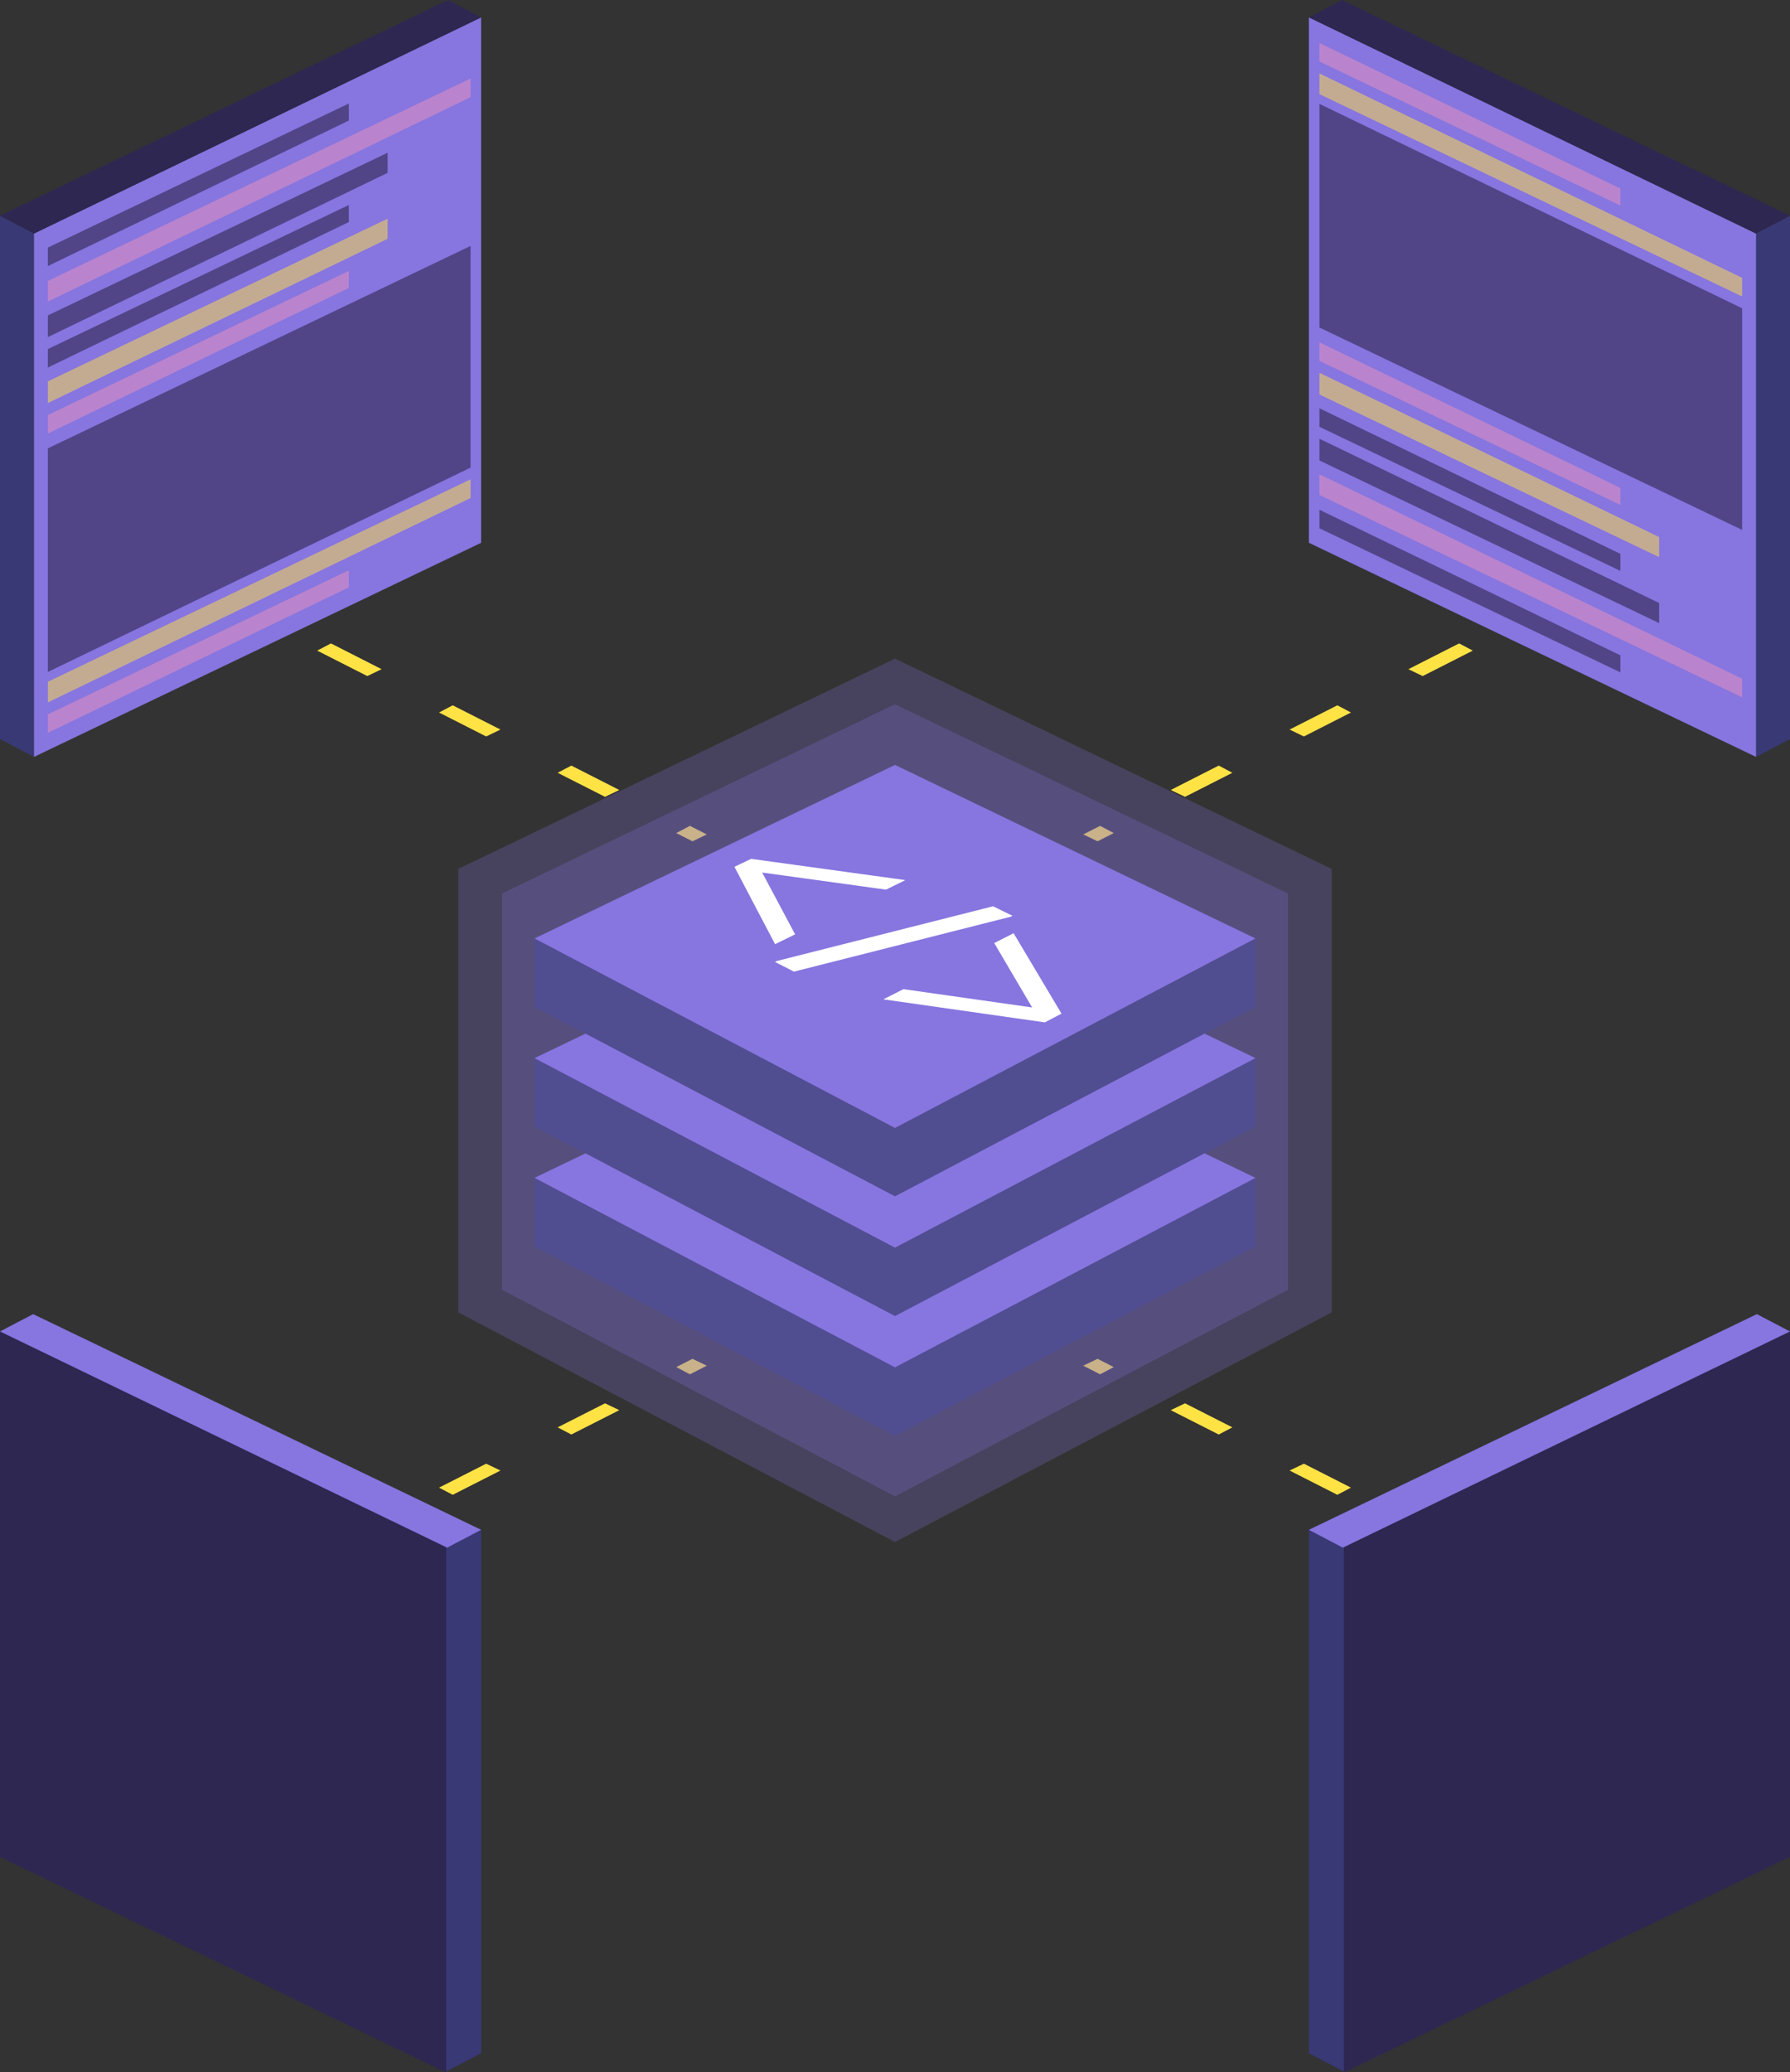<svg width="655" height="758" viewBox="0 0 655 758" fill="none" xmlns="http://www.w3.org/2000/svg">
<rect x="0" y="0" width="655" height="758" fill="#333333" stroke="none"/>
<g clip-path="url(#clip0_225_192)">
<path d="M402.553 302.112L396.39 305.249L401.625 307.755L407.546 304.748L402.553 302.112Z" fill="#FFE345"/>
<path d="M445.955 280.062L428.394 288.99L433.628 291.496L450.948 282.698L445.955 280.062Z" fill="#FFE345"/>
<path d="M489.356 258.012L471.888 266.884L477.123 269.408L494.35 260.648L489.356 258.012Z" fill="#FFE345"/>
<path d="M520.599 247.321L538.922 238.004L533.928 235.368L515.364 244.797L520.599 247.321Z" fill="#FFE345"/>
<path d="M252.465 302.112L258.61 305.249L253.393 307.755L247.453 304.748L252.465 302.112Z" fill="#FFE345"/>
<path d="M209.064 280.062L226.607 288.99L221.39 291.496L204.052 282.698L209.064 280.062Z" fill="#FFE345"/>
<path d="M165.662 258.012L183.13 266.884L177.895 269.408L160.649 260.648L165.662 258.012Z" fill="#FFE345"/>
<path d="M134.4 247.321L116.078 238.004L121.09 235.368L139.635 244.797L134.4 247.321Z" fill="#FFE345"/>
<path d="M402.553 502.735L396.39 499.598L401.625 497.074L407.546 500.099L402.553 502.735Z" fill="#FFE345"/>
<path d="M445.955 524.766L428.394 515.857L433.628 513.352L450.948 522.149L445.955 524.766Z" fill="#FFE345"/>
<path d="M489.356 546.816L471.888 537.944L477.123 535.439L494.35 544.199L489.356 546.816Z" fill="#FFE345"/>
<path d="M520.599 557.526L538.922 566.843L533.928 569.461L515.364 560.05L520.599 557.526Z" fill="#FFE345"/>
<path d="M252.465 502.735L258.61 499.598L253.393 497.074L247.453 500.099L252.465 502.735Z" fill="#FFE345"/>
<path d="M209.064 524.766L226.607 515.857L221.39 513.352L204.052 522.149L209.064 524.766Z" fill="#FFE345"/>
<path d="M165.662 546.816L183.13 537.944L177.895 535.439L160.649 544.199L165.662 546.816Z" fill="#FFE345"/>
<path d="M134.4 557.526L116.078 566.843L121.09 569.461L139.635 560.05L134.4 557.526Z" fill="#FFE345"/>
<path opacity="0.25" d="M487.296 317.852L327.5 240.936L167.723 317.852V480.091L327.5 564.078L487.296 480.091V317.852Z" fill="#8775E0"/>
<path opacity="0.25" d="M471.313 326.872L327.5 257.641L183.688 326.872V471.794L327.5 547.373L471.313 471.794V326.872Z" fill="#8775E0"/>
<path d="M327.5 525.212L195.605 455.888V430.868H459.395V455.888L327.5 525.212Z" fill="#514D91"/>
<path d="M327.5 500.192L195.605 430.868L327.5 367.39L459.395 430.868L327.5 500.192Z" fill="#8775E0"/>
<path d="M327.5 481.427L195.605 412.103V387.083H459.395V412.103L327.5 481.427Z" fill="#514D91"/>
<path d="M327.5 456.407L195.605 387.083L327.5 323.606L459.395 387.083L327.5 456.407Z" fill="#8775E0"/>
<path d="M327.5 437.642L195.605 368.318V343.299H459.395V368.318L327.5 437.642Z" fill="#514D91"/>
<path d="M327.5 412.623L195.605 343.298L327.5 279.821L459.395 343.298L327.5 412.623Z" fill="#8775E0"/>
<path d="M290.948 341.795L283.616 345.396L268.746 317.091L274.854 314.177L331.306 321.954L324.196 325.443L278.9 319.188L290.948 341.795ZM330.563 361.859L323.23 365.571L382.319 373.998L388.426 370.805L370.902 341.387L363.811 344.987L377.678 368.541L330.563 361.841V361.859ZM284.284 351.539L363.384 331.531L370.512 335.02L369.825 335.354L290.521 355.437L283.578 351.874L284.284 351.521V351.539Z" fill="white"/>
<path d="M478.961 751.095V559.623L655 487.07V679.284L492.141 758L478.961 751.095Z" fill="#2D2751"/>
<path d="M491.733 757.796L478.961 751.095V559.623L491.733 554.352V757.796Z" fill="#393975"/>
<path d="M642.878 480.722L655 487.07L491.38 566.157L478.961 559.623L642.878 480.722Z" fill="#8775E0"/>
<path d="M176.058 751.095V559.623L0 487.07V679.284L162.859 758L176.058 751.095Z" fill="#2D2751"/>
<path d="M163.268 757.796L176.058 751.095V559.623L163.268 554.352V757.796Z" fill="#393975"/>
<path d="M12.122 480.722L0 487.07L163.62 566.157L176.058 559.623L12.122 480.722Z" fill="#8775E0"/>
<path d="M642.581 85.435V276.888L655 270.374V78.901L642.581 85.435Z" fill="#393975"/>
<path d="M642.581 85.435L478.961 6.348V198.562L642.581 276.888V85.435Z" fill="#8775E0"/>
<path d="M491.083 0L478.961 6.348L642.581 85.435L655 78.901L491.083 0Z" fill="#2D2751"/>
<path opacity="0.5" d="M592.942 68.972L482.804 15.721V22.496L592.942 75.208V68.972Z" fill="#ED94BA"/>
<path opacity="0.5" d="M637.495 112.775L482.804 37.994V119.809L637.495 193.848V112.775Z" fill="#1C1730"/>
<path opacity="0.5" d="M592.942 178.48L482.804 125.229V132.004L592.942 184.716V178.48Z" fill="#ED94BA"/>
<path opacity="0.5" d="M607.125 196.465L482.804 136.365V144.309L607.125 203.815V196.465Z" fill="#FFE345"/>
<path opacity="0.5" d="M637.495 101.638L482.804 26.857V34.43L637.495 108.469V101.638Z" fill="#FFE345"/>
<path opacity="0.5" d="M592.942 202.608L482.804 149.358V156.133L592.942 208.845V202.608Z" fill="#1C1730"/>
<path opacity="0.5" d="M607.125 220.594L482.804 160.494V168.438L607.125 227.944V220.594Z" fill="#1C1730"/>
<path opacity="0.5" d="M637.495 248.268L482.804 173.487V181.06L637.495 255.098V248.268Z" fill="#ED94BA"/>
<path opacity="0.5" d="M592.942 239.73L482.804 186.479V193.254L592.942 245.966V239.73Z" fill="#1C1730"/>
<path d="M12.438 85.435V276.888L0 270.374V78.901L12.438 85.435Z" fill="#393975"/>
<path d="M12.438 85.435L176.058 6.348V198.562L12.438 276.888V85.435Z" fill="#8775E0"/>
<path d="M163.917 0L176.058 6.348L12.438 85.435L0 78.901L163.917 0Z" fill="#2D2751"/>
<path opacity="0.5" d="M127.644 214.859L17.506 268.091V261.334L127.644 208.622V214.859Z" fill="#ED94BA"/>
<path opacity="0.5" d="M172.197 171.055L17.506 245.818V164.021L172.197 89.964V171.055Z" fill="#1C1730"/>
<path opacity="0.5" d="M127.644 105.35L17.506 158.583V151.826L127.644 99.114V105.35Z" fill="#ED94BA"/>
<path opacity="0.5" d="M141.845 87.365L17.506 147.446V139.521L141.845 79.997V87.365Z" fill="#FFE345"/>
<path opacity="0.5" d="M172.197 182.192L17.506 256.954V249.4L172.197 175.343V182.192Z" fill="#FFE345"/>
<path opacity="0.5" d="M127.644 81.222L17.506 134.454V127.698L127.644 74.985V81.222Z" fill="#1C1730"/>
<path opacity="0.5" d="M141.845 63.236L17.506 123.317V115.392L141.845 55.868V63.236Z" fill="#1C1730"/>
<path opacity="0.5" d="M172.197 35.562L17.506 110.325V102.771L172.197 28.713V35.562Z" fill="#ED94BA"/>
<path opacity="0.5" d="M127.644 44.1L17.506 97.332V90.576L127.644 37.864V44.1Z" fill="#1C1730"/>
</g>
<defs>
<clipPath id="clip0_225_192">
<rect width="655" height="758" fill="white"/>
</clipPath>
</defs>
</svg>
